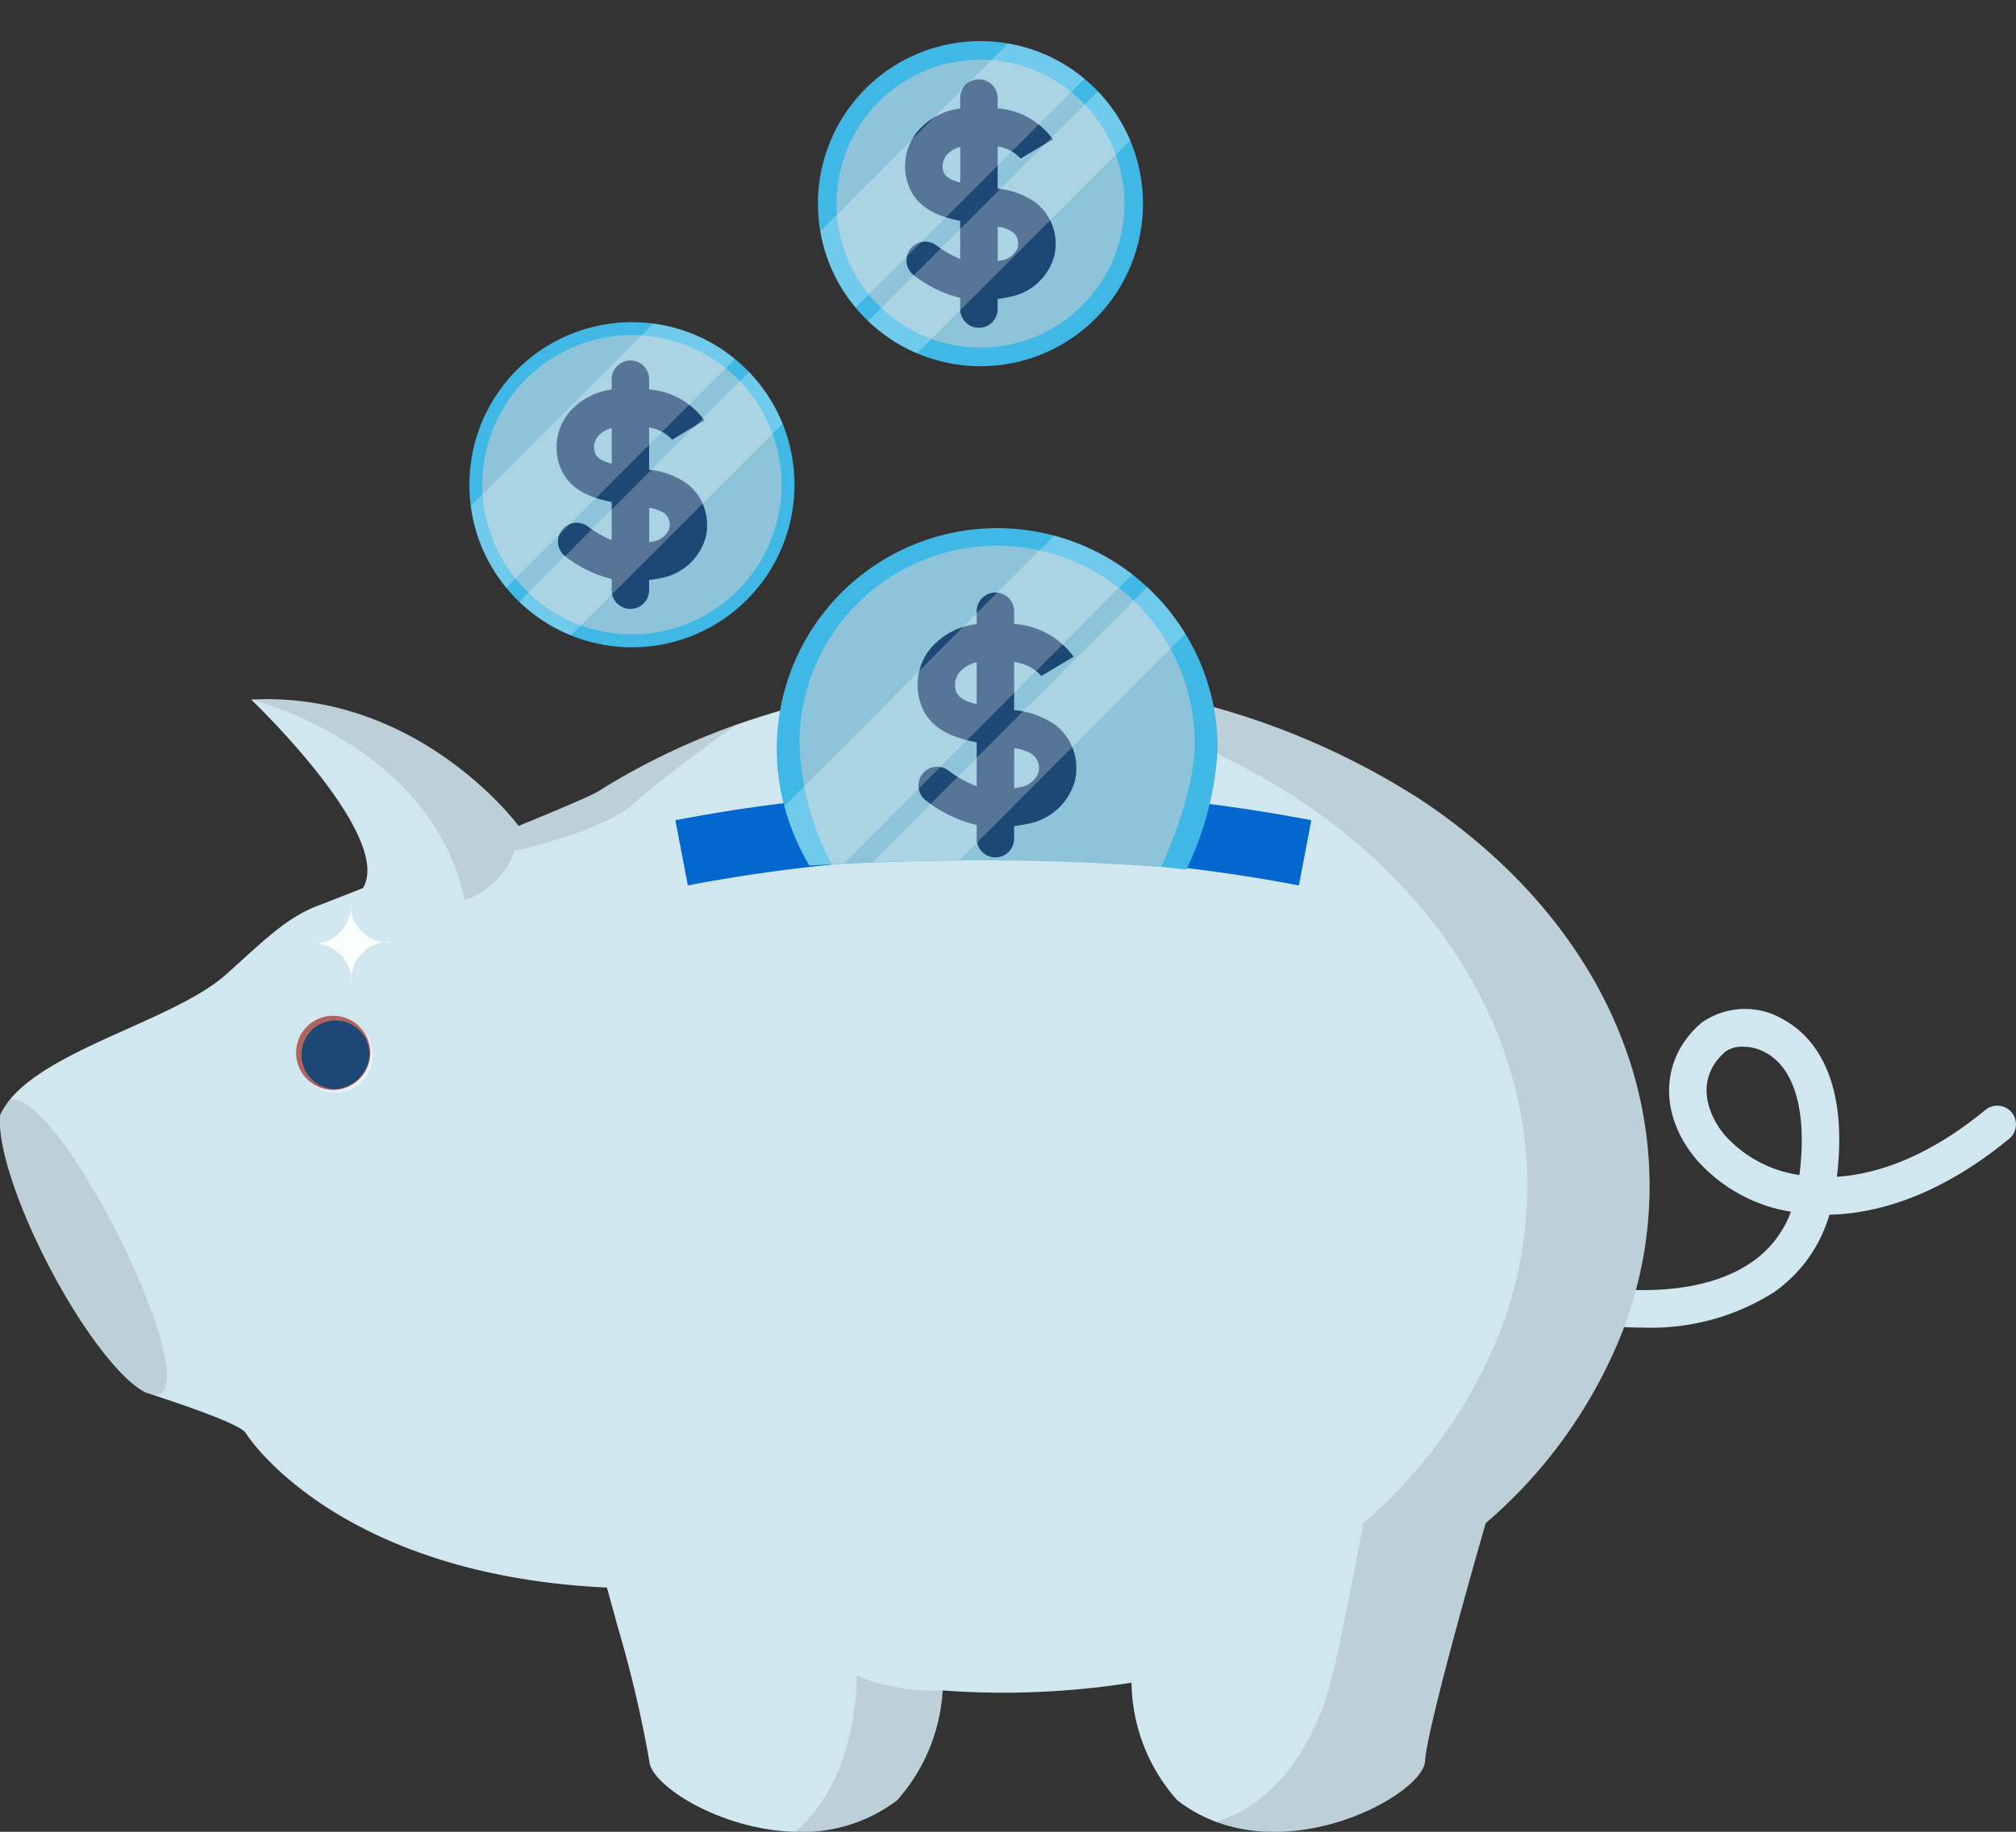 <svg xmlns="http://www.w3.org/2000/svg" width="133.624" height="121.424" viewBox="0 0 133.624 121.424">
  <rect x="0" y="0" width="133.624" height="121.424" fill="#333333" stroke="none"/>
  <g id="piggy_bank_pig" data-name="piggy bank pig" transform="translate(-2867.508 -347.81)">
    <g id="Grupo_24745" data-name="Grupo 24745" transform="translate(2867.508 392.855)">
      <path id="Trazado_4228" data-name="Trazado 4228" d="M3320.35,626.708a1.241,1.241,0,0,0-1.746-.169c-3.657,3.007-7.021,4.248-9.841,4.431.823-6.888-1.818-9.466-3.506-10.4a4.979,4.979,0,0,0-5.48.2c-2.716,2.326-2.856,6.041-.343,9.035a10.543,10.543,0,0,0,6.281,3.481,6.942,6.942,0,0,1-2.538,3.3c-2.335,1.658-5.5,1.943-7.738,1.891a18.949,18.949,0,0,1-2.773-.253,1.241,1.241,0,0,0-.469,2.437,19.771,19.771,0,0,0,2.461.275c.384.018.8.031,1.239.031a15.225,15.225,0,0,0,8.715-2.357,9.521,9.521,0,0,0,3.655-5.126c2.811-.059,7.039-1.024,11.911-5.033A1.239,1.239,0,0,0,3320.35,626.708Zm-14.073,4.144a8.2,8.2,0,0,1-4.943-2.638c-1.239-1.478-1.969-3.819.059-5.556a1.929,1.929,0,0,1,1.157-.309,3.114,3.114,0,0,1,1.507.4C3306,623.816,3306.8,626.756,3306.277,630.853Z" transform="translate(-3187.009 -598.01)" fill="#d1e7ef"/>
      <path id="Trazado_4229" data-name="Trazado 4229" d="M2976.845,564.572a26.624,26.624,0,0,1-.907,6.9q-.332,1.249-.781,2.459a32.341,32.341,0,0,1-9.184,12.995l.007,0s-3.887,13.432-4.016,15.762-9.965,7.634-16.435,2.588a11.929,11.929,0,0,1-3.021-7.783l0,0a54.554,54.554,0,0,1-8.5.663q-2.034,0-4.018-.149a12.007,12.007,0,0,1-3.01,7.271,10.364,10.364,0,0,1-6.763,2.1c-4.977-.126-9.583-3.1-9.672-4.69a79.131,79.131,0,0,0-2.093-8.891c-.244-.9-.487-1.791-.715-2.608-17.051-.8-23.293-9.209-23.938-10.242-.32-.512-3.091-1.523-6.188-2.543l-.426-.14a.009.009,0,0,0-.007,0c-1.591-.751-4.189-4.074-6.446-8.419-2.222-4.273-3.445-8.248-3.2-10.023a4.718,4.718,0,0,1,.609-.952c2.816-3.472,11.023-5.338,14.359-8.331,2.671-2.394,4.1-3.871,6.38-4.663.065-.027,1.114-.435,2.682-1.051,2.076-3.454-7.406-12.5-7.406-12.5,10.96-.573,17.527,8.108,17.723,8.37a.028.028,0,0,0,0,.007c2.63-1.076,4.762-1.981,5.3-2.3q.7-.447,1.435-.869l.043-.025a46.729,46.729,0,0,1,7.594-3.494.306.306,0,0,1,.029-.009,0,0,0,0,1,0,0,52.773,52.773,0,0,1,17.716-3,50.148,50.148,0,0,1,27.672,7.95,40.478,40.478,0,0,1,3.621,2.7C2972.464,547.647,2976.845,555.708,2976.845,564.572Z" transform="translate(-2867.508 -530.998)" fill="#d1e7ef"/>
      <path id="Trazado_4230" data-name="Trazado 4230" d="M3168.351,564.572a26.614,26.614,0,0,1-.907,6.9q-.331,1.249-.78,2.459a32.344,32.344,0,0,1-9.184,12.995l.007,0s-3.887,13.432-4.016,15.762c-.115,2.035-7.636,6.342-13.85,4.031,3.235-1,5.714-3.768,7.221-8,.783-2.2,2.536-11.8,2.536-11.8l-.007,0a32.338,32.338,0,0,0,9.184-12.995q.45-1.211.781-2.459a26.614,26.614,0,0,0,.907-6.9c0-8.864-4.381-16.925-11.539-22.923a40.51,40.51,0,0,0-3.621-2.7,49.291,49.291,0,0,0-23.622-7.8q2-.149,4.058-.149a50.15,50.15,0,0,1,27.672,7.95,40.545,40.545,0,0,1,3.621,2.7C3163.969,547.647,3168.351,555.708,3168.351,564.572Z" transform="translate(-3059.014 -530.998)" opacity="0.1"/>
      <path id="Trazado_4231" data-name="Trazado 4231" d="M2948.068,624.819a2.459,2.459,0,0,0,2.459,2.459.633.633,0,0,0,.065,0h.029a2.46,2.46,0,0,0,2.36-2.33v-.059c0-.023,0-.045,0-.068a2.458,2.458,0,1,0-4.916,0Z" transform="translate(-2928.259 -599.894)" fill="#fff" opacity="0.5"/>
      <path id="Trazado_4232" data-name="Trazado 4232" d="M2947.329,624.076a2.459,2.459,0,0,0,2.459,2.459c.022,0,.043,0,.065,0h.03a2.459,2.459,0,0,0,2.359-2.33v-.059a.626.626,0,0,0,0-.068,2.458,2.458,0,1,0-4.916,0Z" transform="translate(-2927.701 -599.334)" fill="#b0645d"/>
      <path id="Trazado_4233" data-name="Trazado 4233" d="M2948.816,625.363a2.25,2.25,0,0,0,2.135,2.247h.029a2.432,2.432,0,0,0,2.334-2.3v-.058a2.25,2.25,0,0,0-4.5.116Z" transform="translate(-2928.823 -600.461)" fill="#1d4774"/>
      <path id="Trazado_4234" data-name="Trazado 4234" d="M2878.121,663.7a.776.776,0,0,1-.5.061,1.745,1.745,0,0,1-.426-.14.009.009,0,0,0-.007,0c-1.59-.751-4.19-4.074-6.446-8.419-2.222-4.273-3.445-8.248-3.2-10.023a1.121,1.121,0,0,1,.483-.9.627.627,0,0,1,.126-.05c1.365-.383,4.164,3.129,6.866,8.327C2877.8,657.918,2879.409,663.032,2878.121,663.7Z" transform="translate(-2867.51 -616.362)" opacity="0.1"/>
      <path id="Trazado_4235" data-name="Trazado 4235" d="M2967.347,537.974a46.716,46.716,0,0,0-7.594,3.494l-.043.025q-.73.423-1.435.868c-.539.318-2.671,1.223-5.3,2.3a.02.02,0,0,1,0-.007c-.2-.262-6.764-8.943-17.723-8.37,0,0,11.937,2.987,14.141,13.288a5.2,5.2,0,0,0,3.307-3.255s5.739-1.218,7.882-3.136c2.11-1.888,6.657-5.114,6.8-5.216A.245.245,0,0,0,2967.347,537.974Z" transform="translate(-2918.59 -534.964)" opacity="0.1"/>
      <path id="Trazado_4236" data-name="Trazado 4236" d="M2956.182,593.187a2.53,2.53,0,0,1-2.9-2.782h-.014a2.53,2.53,0,0,1-2.782,2.9l-.05.014a2.53,2.53,0,0,1,2.9,2.783h.014a2.53,2.53,0,0,1,2.782-2.9Z" transform="translate(-2930.048 -575.797)" fill="#fff" opacity="0.9"/>
      <path id="Trazado_4237" data-name="Trazado 4237" d="M3091.654,800.484a12.009,12.009,0,0,1-3.01,7.271,10.363,10.363,0,0,1-6.763,2.1c4.282-3.634,4.056-10.348,4.056-10.348A13.394,13.394,0,0,0,3091.654,800.484Z" transform="translate(-3029.167 -733.483)" opacity="0.1"/>
    </g>
    <g id="Grupo_24747" data-name="Grupo 24747" transform="translate(2897.462 347.81)">
      <path id="Trazado_4238" data-name="Trazado 4238" d="M3050.392,567.128a108.069,108.069,0,0,1,40.5,0l.824-4.322a112.478,112.478,0,0,0-42.153,0Z" transform="translate(-3034.754 -508.437)" fill="#0267ce"/>
      <path id="Trazado_4239" data-name="Trazado 4239" d="M3106.044,504.81a21.215,21.215,0,0,1-2.071,8.011c-.548-.065-1.11-.126-1.683-.178-4.28-.4-9.175-.476-13.369-.429-2.177.023-4.167.081-5.782.142-.7.025-1.331.052-1.877.077l-.8.038h0c-.941.047-1.48.081-1.48.081a15.6,15.6,0,0,1-1.656-3.932,14.62,14.62,0,0,1,17.886-17.937,14.545,14.545,0,0,1,5.184,2.576c.336.262.661.539.972.828a14.613,14.613,0,0,1,4.681,10.723Z" transform="translate(-3055.29 -455.178)" fill="#3fb8e6"/>
      <path id="Trazado_4240" data-name="Trazado 4240" d="M3109.187,508.08c0,3.447-2.218,8.176-2.218,8.176h-.016a172.393,172.393,0,0,0-21.829-.172h0a18.294,18.294,0,0,1-2.137-8.029,13.1,13.1,0,0,1,26.2.025Z" transform="translate(-3059.953 -458.79)" fill="#8dc4d9"/>
      <path id="Trazado_4241" data-name="Trazado 4241" d="M3015.581,445.43a10.766,10.766,0,0,1-18.238,7.765,9.688,9.688,0,0,1-.864-.936,10.7,10.7,0,0,1-2.351-5.408,10.945,10.945,0,0,1-.093-1.421,10.773,10.773,0,0,1,10.773-10.772,10.9,10.9,0,0,1,1.419.092,10.717,10.717,0,0,1,5.41,2.351,10.609,10.609,0,0,1,.937.864,10.741,10.741,0,0,1,3.007,7.465Z" transform="translate(-2992.877 -413.302)" fill="#3fb8e6"/>
      <circle id="Elipse_279" data-name="Elipse 279" cx="9.918" cy="9.918" r="9.918" transform="translate(0 39.503) rotate(-76.717)" fill="#8dc4d9"/>
      <path id="Trazado_4242" data-name="Trazado 4242" d="M3109.528,369.658a10.766,10.766,0,0,1-18.219,7.783,10.3,10.3,0,0,1-.828-.891,10.658,10.658,0,0,1-2.342-5.069,10.514,10.514,0,0,1-.156-1.823,10.773,10.773,0,0,1,10.772-10.772,10.539,10.539,0,0,1,1.823.156,10.665,10.665,0,0,1,5.069,2.342,10.33,10.33,0,0,1,.891.828,10.739,10.739,0,0,1,2.989,7.447Z" transform="translate(-3063.724 -356.162)" fill="#3fb8e6"/>
      <circle id="Elipse_280" data-name="Elipse 280" cx="9.543" cy="9.543" r="9.543" transform="translate(21.537 13.496) rotate(-45)" fill="#8dc4d9"/>
      <path id="Trazado_4243" data-name="Trazado 4243" d="M3120.21,377.434a5.133,5.133,0,0,0-2.59-.979v-2.8a2.591,2.591,0,0,1,1.552.836.3.3,0,0,1-.022-.035l2.132-1.27a4.986,4.986,0,0,0-3.663-2.055v-.678a1.241,1.241,0,0,0-2.482,0v.687a4.44,4.44,0,0,0-2.876,1.579,3.639,3.639,0,0,0-.667,3.129c.444,1.826,2.017,2.442,3.543,2.741v2.528a7.085,7.085,0,0,1-1.609-.926,1.241,1.241,0,0,0-1.458,2.008,8.17,8.17,0,0,0,3.067,1.495v.744a1.241,1.241,0,0,0,2.482,0v-.672c.236-.032.477-.071.729-.124a3.779,3.779,0,0,0,3.018-2.705A3.477,3.477,0,0,0,3120.21,377.434Zm-6.2-2.172a1.167,1.167,0,0,1,.207-1.009,1.815,1.815,0,0,1,.926-.567v2.363C3114.5,375.884,3114.1,375.656,3114.006,375.261Zm4.957,5.057a1.365,1.365,0,0,1-1.127.894c-.074.016-.145.029-.216.042v-2.28a2.407,2.407,0,0,1,.971.339A.99.99,0,0,1,3118.963,380.319Z" transform="translate(-3081.448 -363.949)" fill="#1d4774"/>
      <path id="Trazado_4244" data-name="Trazado 4244" d="M3124.056,516.494a5.547,5.547,0,0,0-2.812-1.042v-3.195a2.92,2.92,0,0,1,1.831.957.3.3,0,0,1-.02-.032l2.132-1.27a5.285,5.285,0,0,0-3.943-2.173v-.807a1.241,1.241,0,1,0-2.481,0v.814a4.7,4.7,0,0,0-3.106,1.674,3.816,3.816,0,0,0-.7,3.28c.471,1.937,2.171,2.576,3.806,2.887v2.91a7.279,7.279,0,0,1-1.871-1.042,1.241,1.241,0,1,0-1.458,2.008,8.612,8.612,0,0,0,3.329,1.6v.873a1.241,1.241,0,1,0,2.481,0v-.8c.275-.035.558-.08.855-.143a3.967,3.967,0,0,0,3.169-2.837A3.641,3.641,0,0,0,3124.056,516.494Zm-6.687-2.379a1.339,1.339,0,0,1,.238-1.161,2.116,2.116,0,0,1,1.156-.672v2.772C3117.983,514.868,3117.487,514.6,3117.369,514.116Zm5.5,5.429a1.551,1.551,0,0,1-1.279,1.026q-.175.037-.341.066V517.97a2.9,2.9,0,0,1,1.192.405A1.15,1.15,0,0,1,3122.864,519.544Z" transform="translate(-3083.98 -468.378)" fill="#1d4774"/>
      <path id="Trazado_4245" data-name="Trazado 4245" d="M3026.264,453.212a5.133,5.133,0,0,0-2.59-.979v-2.8a2.588,2.588,0,0,1,1.552.836.407.407,0,0,1-.022-.035l2.132-1.27a4.984,4.984,0,0,0-3.662-2.055v-.678a1.241,1.241,0,0,0-2.482,0v.687a4.442,4.442,0,0,0-2.877,1.579,3.642,3.642,0,0,0-.667,3.129c.444,1.826,2.018,2.442,3.544,2.741v2.528a7.083,7.083,0,0,1-1.609-.926,1.241,1.241,0,0,0-1.458,2.008,8.181,8.181,0,0,0,3.067,1.495v.744a1.241,1.241,0,0,0,2.482,0v-.672c.236-.032.477-.071.729-.124a3.781,3.781,0,0,0,3.018-2.705A3.477,3.477,0,0,0,3026.264,453.212Zm-6.2-2.172a1.165,1.165,0,0,1,.207-1.009,1.813,1.813,0,0,1,.926-.567v2.363C3020.558,451.662,3020.156,451.434,3020.06,451.039Zm4.957,5.057a1.366,1.366,0,0,1-1.128.894c-.073.015-.144.029-.215.042v-2.28a2.4,2.4,0,0,1,.971.339A.99.99,0,0,1,3025.017,456.1Z" transform="translate(-3010.603 -421.093)" fill="#1d4774"/>
      <g id="Grupo_24746" data-name="Grupo 24746" transform="translate(1.251 2.879)">
        <path id="Trazado_4246" data-name="Trazado 4246" d="M3106.126,361.861l-15.167,15.167a10.661,10.661,0,0,1-2.342-5.069l12.44-12.439A10.663,10.663,0,0,1,3106.126,361.861Z" transform="translate(-3065.452 -359.519)" fill="#fff" opacity="0.25"/>
        <path id="Trazado_4247" data-name="Trazado 4247" d="M3118.878,375.66l-14.121,14.123a10.8,10.8,0,0,1-3.251-2.143l15.23-15.23A10.748,10.748,0,0,1,3118.878,375.66Z" transform="translate(-3075.173 -369.239)" fill="#fff" opacity="0.25"/>
        <path id="Trazado_4248" data-name="Trazado 4248" d="M3011.922,437.385l-15.158,15.158a10.7,10.7,0,0,1-2.351-5.408l12.1-12.1A10.718,10.718,0,0,1,3011.922,437.385Z" transform="translate(-2994.413 -416.465)" fill="#fff" opacity="0.25"/>
        <path id="Trazado_4249" data-name="Trazado 4249" d="M3024.938,451.53l-14.03,14.032a10.758,10.758,0,0,1-3.422-2.224l15.23-15.23A10.787,10.787,0,0,1,3024.938,451.53Z" transform="translate(-3004.271 -426.324)" fill="#fff" opacity="0.25"/>
        <path id="Trazado_4250" data-name="Trazado 4250" d="M3101.989,494.777l-19.129,19.174-.8.038h0c-.941.047-1.48.081-1.48.081a15.6,15.6,0,0,1-1.656-3.932L3096.8,492.2A14.548,14.548,0,0,1,3101.989,494.777Z" transform="translate(-3058.139 -459.575)" fill="#fff" opacity="0.25"/>
        <path id="Trazado_4251" data-name="Trazado 4251" d="M3123.344,509.149l-14.982,15.023c-2.177.023-4.167.081-5.782.142l18.224-18.269A14.637,14.637,0,0,1,3123.344,509.149Z" transform="translate(-3075.982 -470.015)" fill="#fff" opacity="0.25"/>
      </g>
    </g>
  </g>
</svg>
